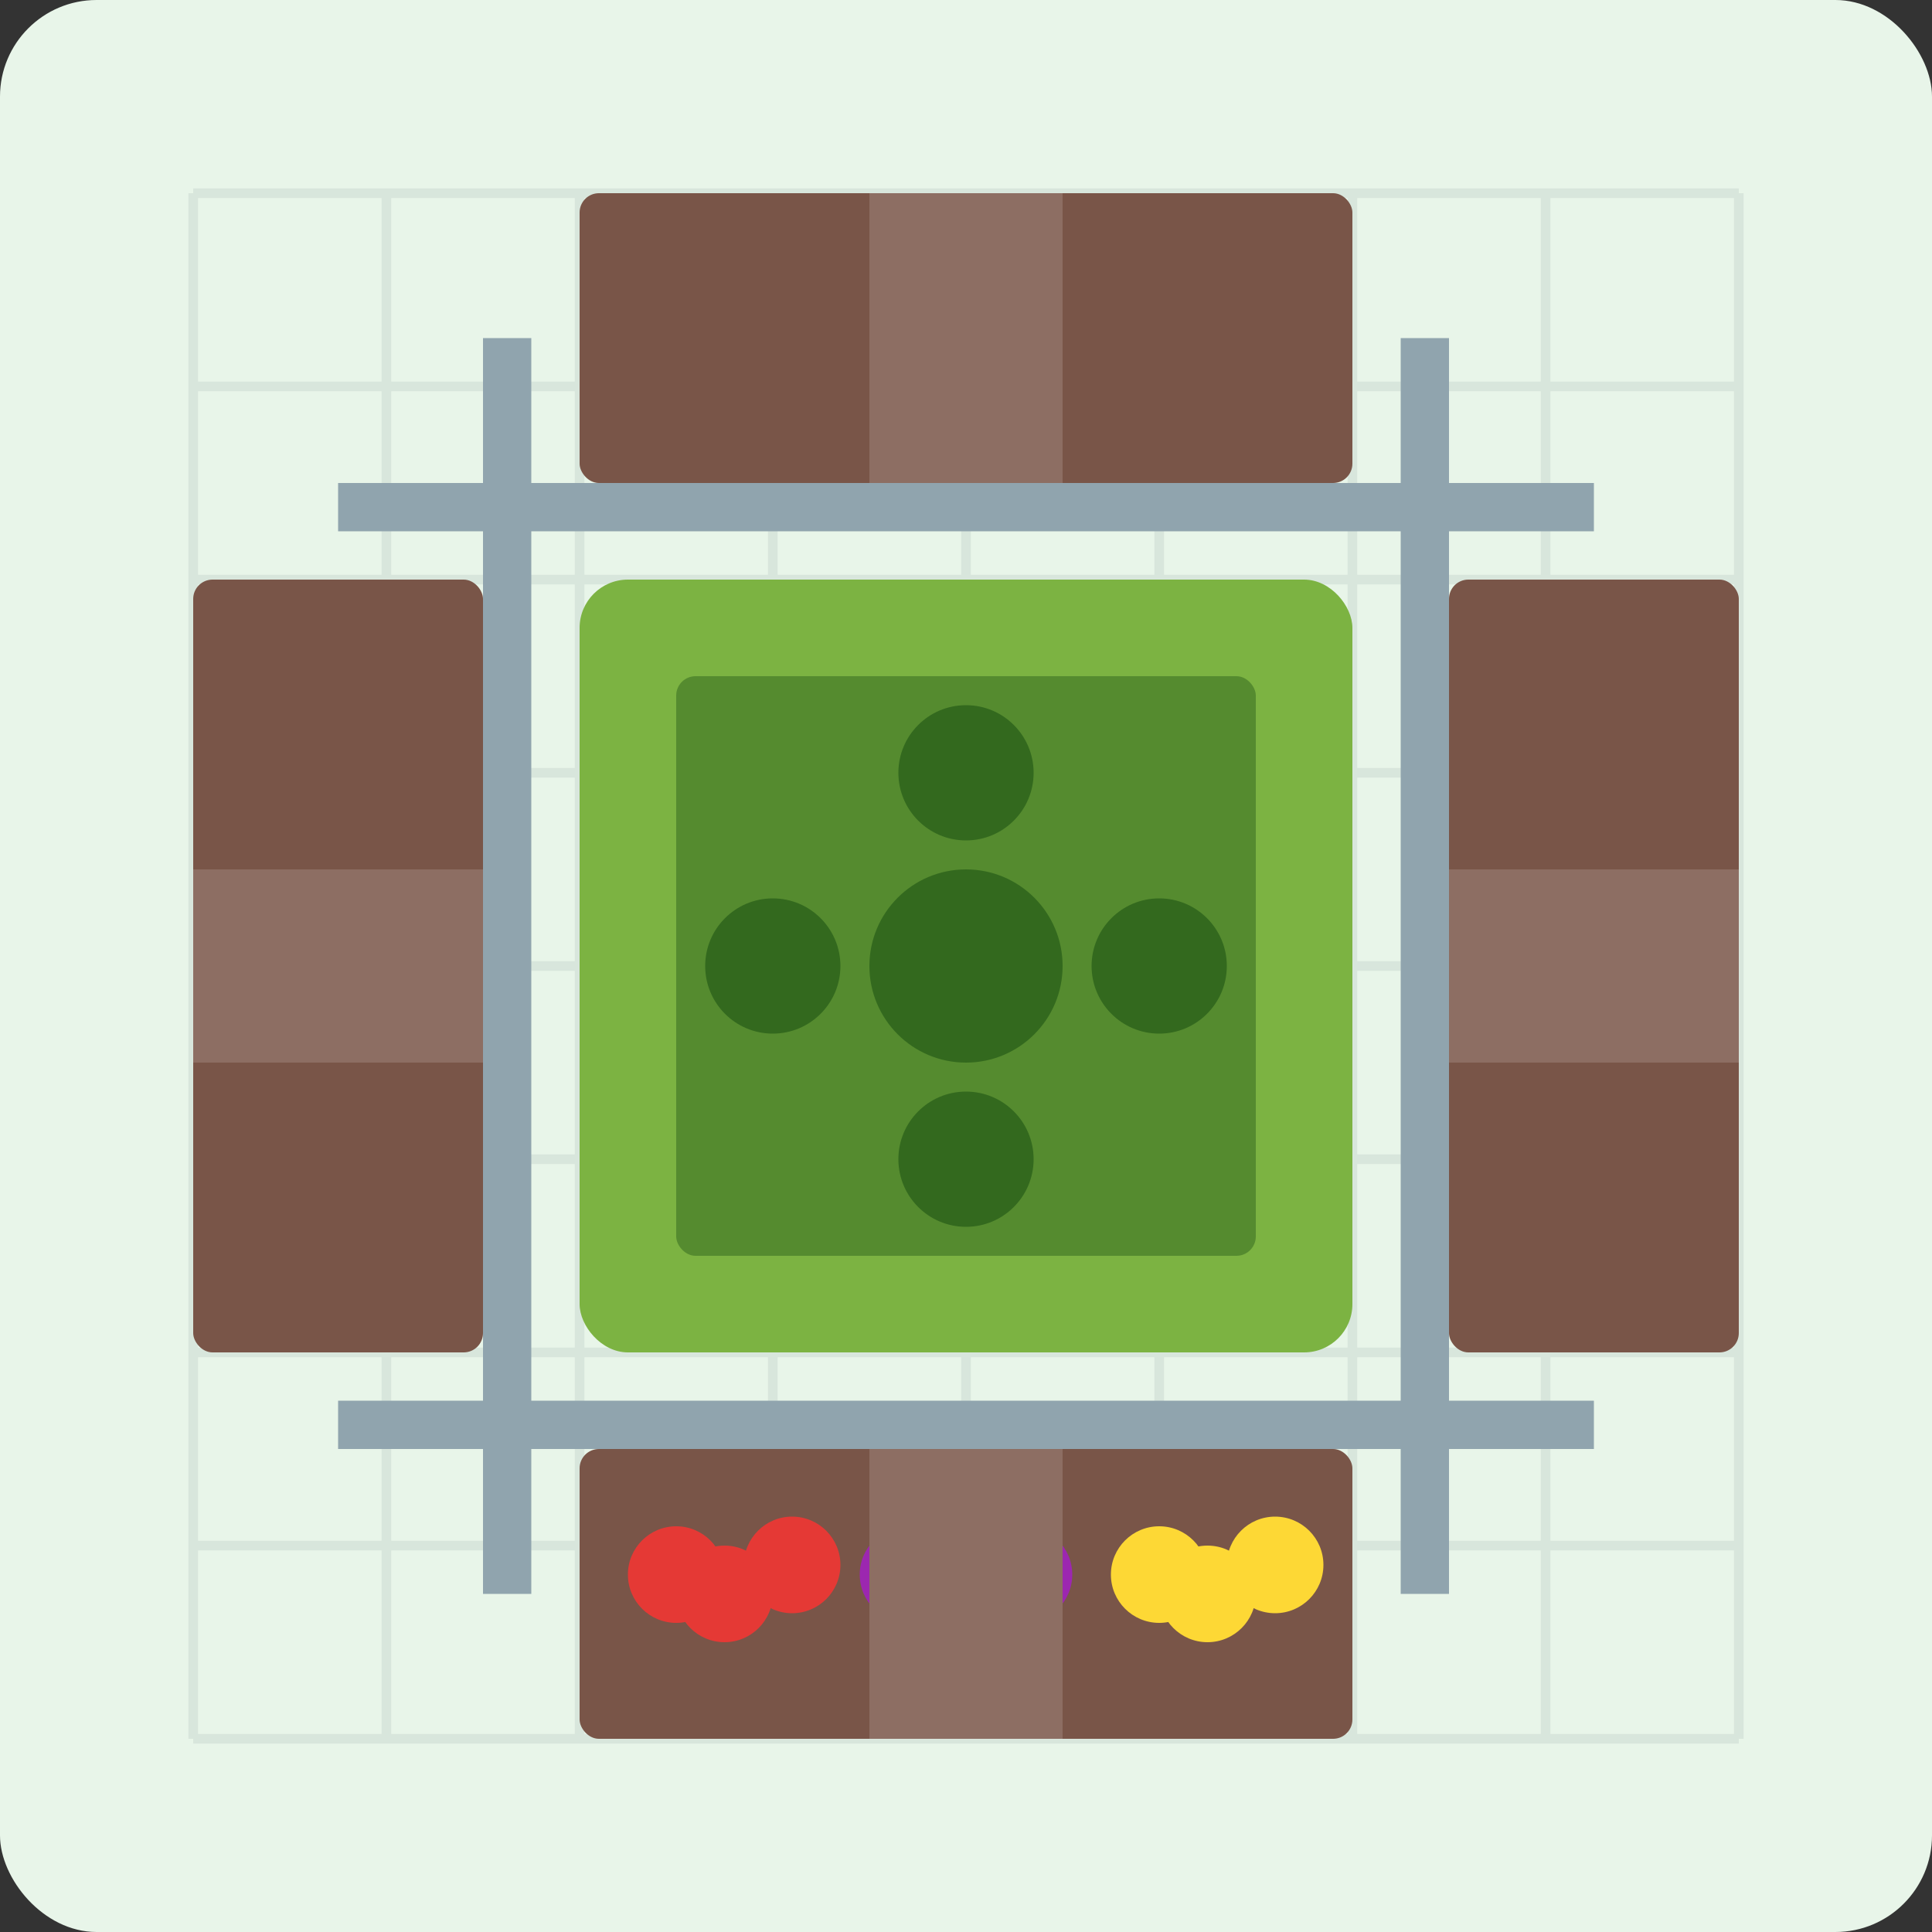<svg xmlns="http://www.w3.org/2000/svg" width="200" height="200" viewBox="0 0 200 200">
    <rect x="0" y="0" width="200" height="200" fill="#333333" stroke="none"/>
    <style>
        .bg { fill: #E8F5E9; }
        .garden-bed { fill: #795548; }
        .mulch { fill: #8D6E63; }
        .grass { fill: #7CB342; }
        .grass-dark { fill: #558B2F; }
        .hedge { fill: #33691E; }
        .ornamental-grass { fill: #CDDC39; }
        .ornamental-grass-dark { fill: #9E9D24; }
        .flower-red { fill: #E53935; }
        .flower-purple { fill: #9C27B0; }
        .flower-yellow { fill: #FDD835; }
        .design-line { stroke: #455A64; stroke-width: 1; fill: none; }
        .stone { fill: #90A4AE; }
    </style>
    
    <!-- Background -->
    <rect class="bg" x="0" y="0" width="200" height="200" rx="10"/>
    
    <!-- Design Grid (barely visible) -->
    <g opacity="0.1">
        <path class="design-line" d="M20 20 L180 20"/>
        <path class="design-line" d="M20 40 L180 40"/>
        <path class="design-line" d="M20 60 L180 60"/>
        <path class="design-line" d="M20 80 L180 80"/>
        <path class="design-line" d="M20 100 L180 100"/>
        <path class="design-line" d="M20 120 L180 120"/>
        <path class="design-line" d="M20 140 L180 140"/>
        <path class="design-line" d="M20 160 L180 160"/>
        <path class="design-line" d="M20 180 L180 180"/>
        
        <path class="design-line" d="M20 20 L20 180"/>
        <path class="design-line" d="M40 20 L40 180"/>
        <path class="design-line" d="M60 20 L60 180"/>
        <path class="design-line" d="M80 20 L80 180"/>
        <path class="design-line" d="M100 20 L100 180"/>
        <path class="design-line" d="M120 20 L120 180"/>
        <path class="design-line" d="M140 20 L140 180"/>
        <path class="design-line" d="M160 20 L160 180"/>
        <path class="design-line" d="M180 20 L180 180"/>
    </g>
    
    <!-- Garden Layout - Modern Minimalist Design -->
    <!-- Central Lawn -->
    <rect class="grass" x="60" y="60" width="80" height="80" rx="5"/>
    <rect class="grass-dark" x="70" y="70" width="60" height="60" rx="2"/>
    
    <!-- Garden Beds -->
    <rect class="garden-bed" x="20" y="60" width="30" height="80" rx="2"/>
    <rect class="garden-bed" x="150" y="60" width="30" height="80" rx="2"/>
    <rect class="garden-bed" x="60" y="20" width="80" height="30" rx="2"/>
    <rect class="garden-bed" x="60" y="150" width="80" height="30" rx="2"/>
    
    <!-- Stone Pavers -->
    <rect class="stone" x="35" y="50" width="130" height="5"/>
    <rect class="stone" x="35" y="145" width="130" height="5"/>
    <rect class="stone" x="50" y="35" width="5" height="130"/>
    <rect class="stone" x="145" y="35" width="5" height="130"/>
    
    <!-- Ornamental Grasses - Left Bed -->
    <g transform="translate(30, 100)">
        <!-- Grass Clump 1 -->
        <path class="ornamental-grass-dark" d="M0 0 L-10 -30 M0 0 L-8 -32 M0 0 L-6 -34 M0 0 L-4 -35"/>
        <path class="ornamental-grass" d="M0 0 L-2 -37 M0 0 L0 -38 M0 0 L2 -37 M0 0 L4 -35"/>
        <path class="ornamental-grass-dark" d="M0 0 L6 -34 M0 0 L8 -32 M0 0 L10 -30"/>
    </g>
    
    <g transform="translate(35, 80)">
        <!-- Grass Clump 2 -->
        <path class="ornamental-grass-dark" d="M0 0 L-8 -25 M0 0 L-6 -27 M0 0 L-4 -28"/>
        <path class="ornamental-grass" d="M0 0 L-2 -30 M0 0 L0 -32 M0 0 L2 -30 M0 0 L4 -28"/>
        <path class="ornamental-grass-dark" d="M0 0 L6 -27 M0 0 L8 -25"/>
    </g>
    
    <!-- Ornamental Grasses - Right Bed -->
    <g transform="translate(170, 100)">
        <!-- Grass Clump 1 -->
        <path class="ornamental-grass-dark" d="M0 0 L-10 -30 M0 0 L-8 -32 M0 0 L-6 -34 M0 0 L-4 -35"/>
        <path class="ornamental-grass" d="M0 0 L-2 -37 M0 0 L0 -38 M0 0 L2 -37 M0 0 L4 -35"/>
        <path class="ornamental-grass-dark" d="M0 0 L6 -34 M0 0 L8 -32 M0 0 L10 -30"/>
    </g>
    
    <g transform="translate(165, 80)">
        <!-- Grass Clump 2 -->
        <path class="ornamental-grass-dark" d="M0 0 L-8 -25 M0 0 L-6 -27 M0 0 L-4 -28"/>
        <path class="ornamental-grass" d="M0 0 L-2 -30 M0 0 L0 -32 M0 0 L2 -30 M0 0 L4 -28"/>
        <path class="ornamental-grass-dark" d="M0 0 L6 -27 M0 0 L8 -25"/>
    </g>
    
    <!-- Ornamental Grasses - Top Bed -->
    <g transform="translate(80, 35)">
        <!-- Grass Clump 1 -->
        <path class="ornamental-grass-dark" d="M0 0 L-8 -20 M0 0 L-6 -22 M0 0 L-4 -23"/>
        <path class="ornamental-grass" d="M0 0 L-2 -25 M0 0 L0 -27 M0 0 L2 -25 M0 0 L4 -23"/>
        <path class="ornamental-grass-dark" d="M0 0 L6 -22 M0 0 L8 -20"/>
    </g>
    
    <g transform="translate(120, 35)">
        <!-- Grass Clump 2 -->
        <path class="ornamental-grass-dark" d="M0 0 L-8 -20 M0 0 L-6 -22 M0 0 L-4 -23"/>
        <path class="ornamental-grass" d="M0 0 L-2 -25 M0 0 L0 -27 M0 0 L2 -25 M0 0 L4 -23"/>
        <path class="ornamental-grass-dark" d="M0 0 L6 -22 M0 0 L8 -20"/>
    </g>
    
    <!-- Bottom Bed - Flowers -->
    <g transform="translate(75, 165)">
        <!-- Flower Group 1 -->
        <circle class="flower-red" cx="0" cy="0" r="5"/>
        <circle class="flower-red" cx="7" cy="-3" r="5"/>
        <circle class="flower-red" cx="-5" cy="-2" r="5"/>
    </g>
    
    <g transform="translate(100, 165)">
        <!-- Flower Group 2 -->
        <circle class="flower-purple" cx="0" cy="0" r="5"/>
        <circle class="flower-purple" cx="6" cy="-2" r="5"/>
        <circle class="flower-purple" cx="-6" cy="-2" r="5"/>
    </g>
    
    <g transform="translate(125, 165)">
        <!-- Flower Group 3 -->
        <circle class="flower-yellow" cx="0" cy="0" r="5"/>
        <circle class="flower-yellow" cx="7" cy="-3" r="5"/>
        <circle class="flower-yellow" cx="-5" cy="-2" r="5"/>
    </g>
    
    <!-- Circular Hedge Elements in Central Lawn -->
    <circle class="hedge" cx="100" cy="100" r="10"/>
    <circle class="hedge" cx="80" cy="100" r="7"/>
    <circle class="hedge" cx="120" cy="100" r="7"/>
    <circle class="hedge" cx="100" cy="80" r="7"/>
    <circle class="hedge" cx="100" cy="120" r="7"/>
    
    <!-- Garden Path (Mulch) -->
    <rect class="mulch" x="90" y="20" width="20" height="30"/>
    <rect class="mulch" x="90" y="150" width="20" height="30"/>
    <rect class="mulch" x="20" y="90" width="30" height="20"/>
    <rect class="mulch" x="150" y="90" width="30" height="20"/>
</svg>